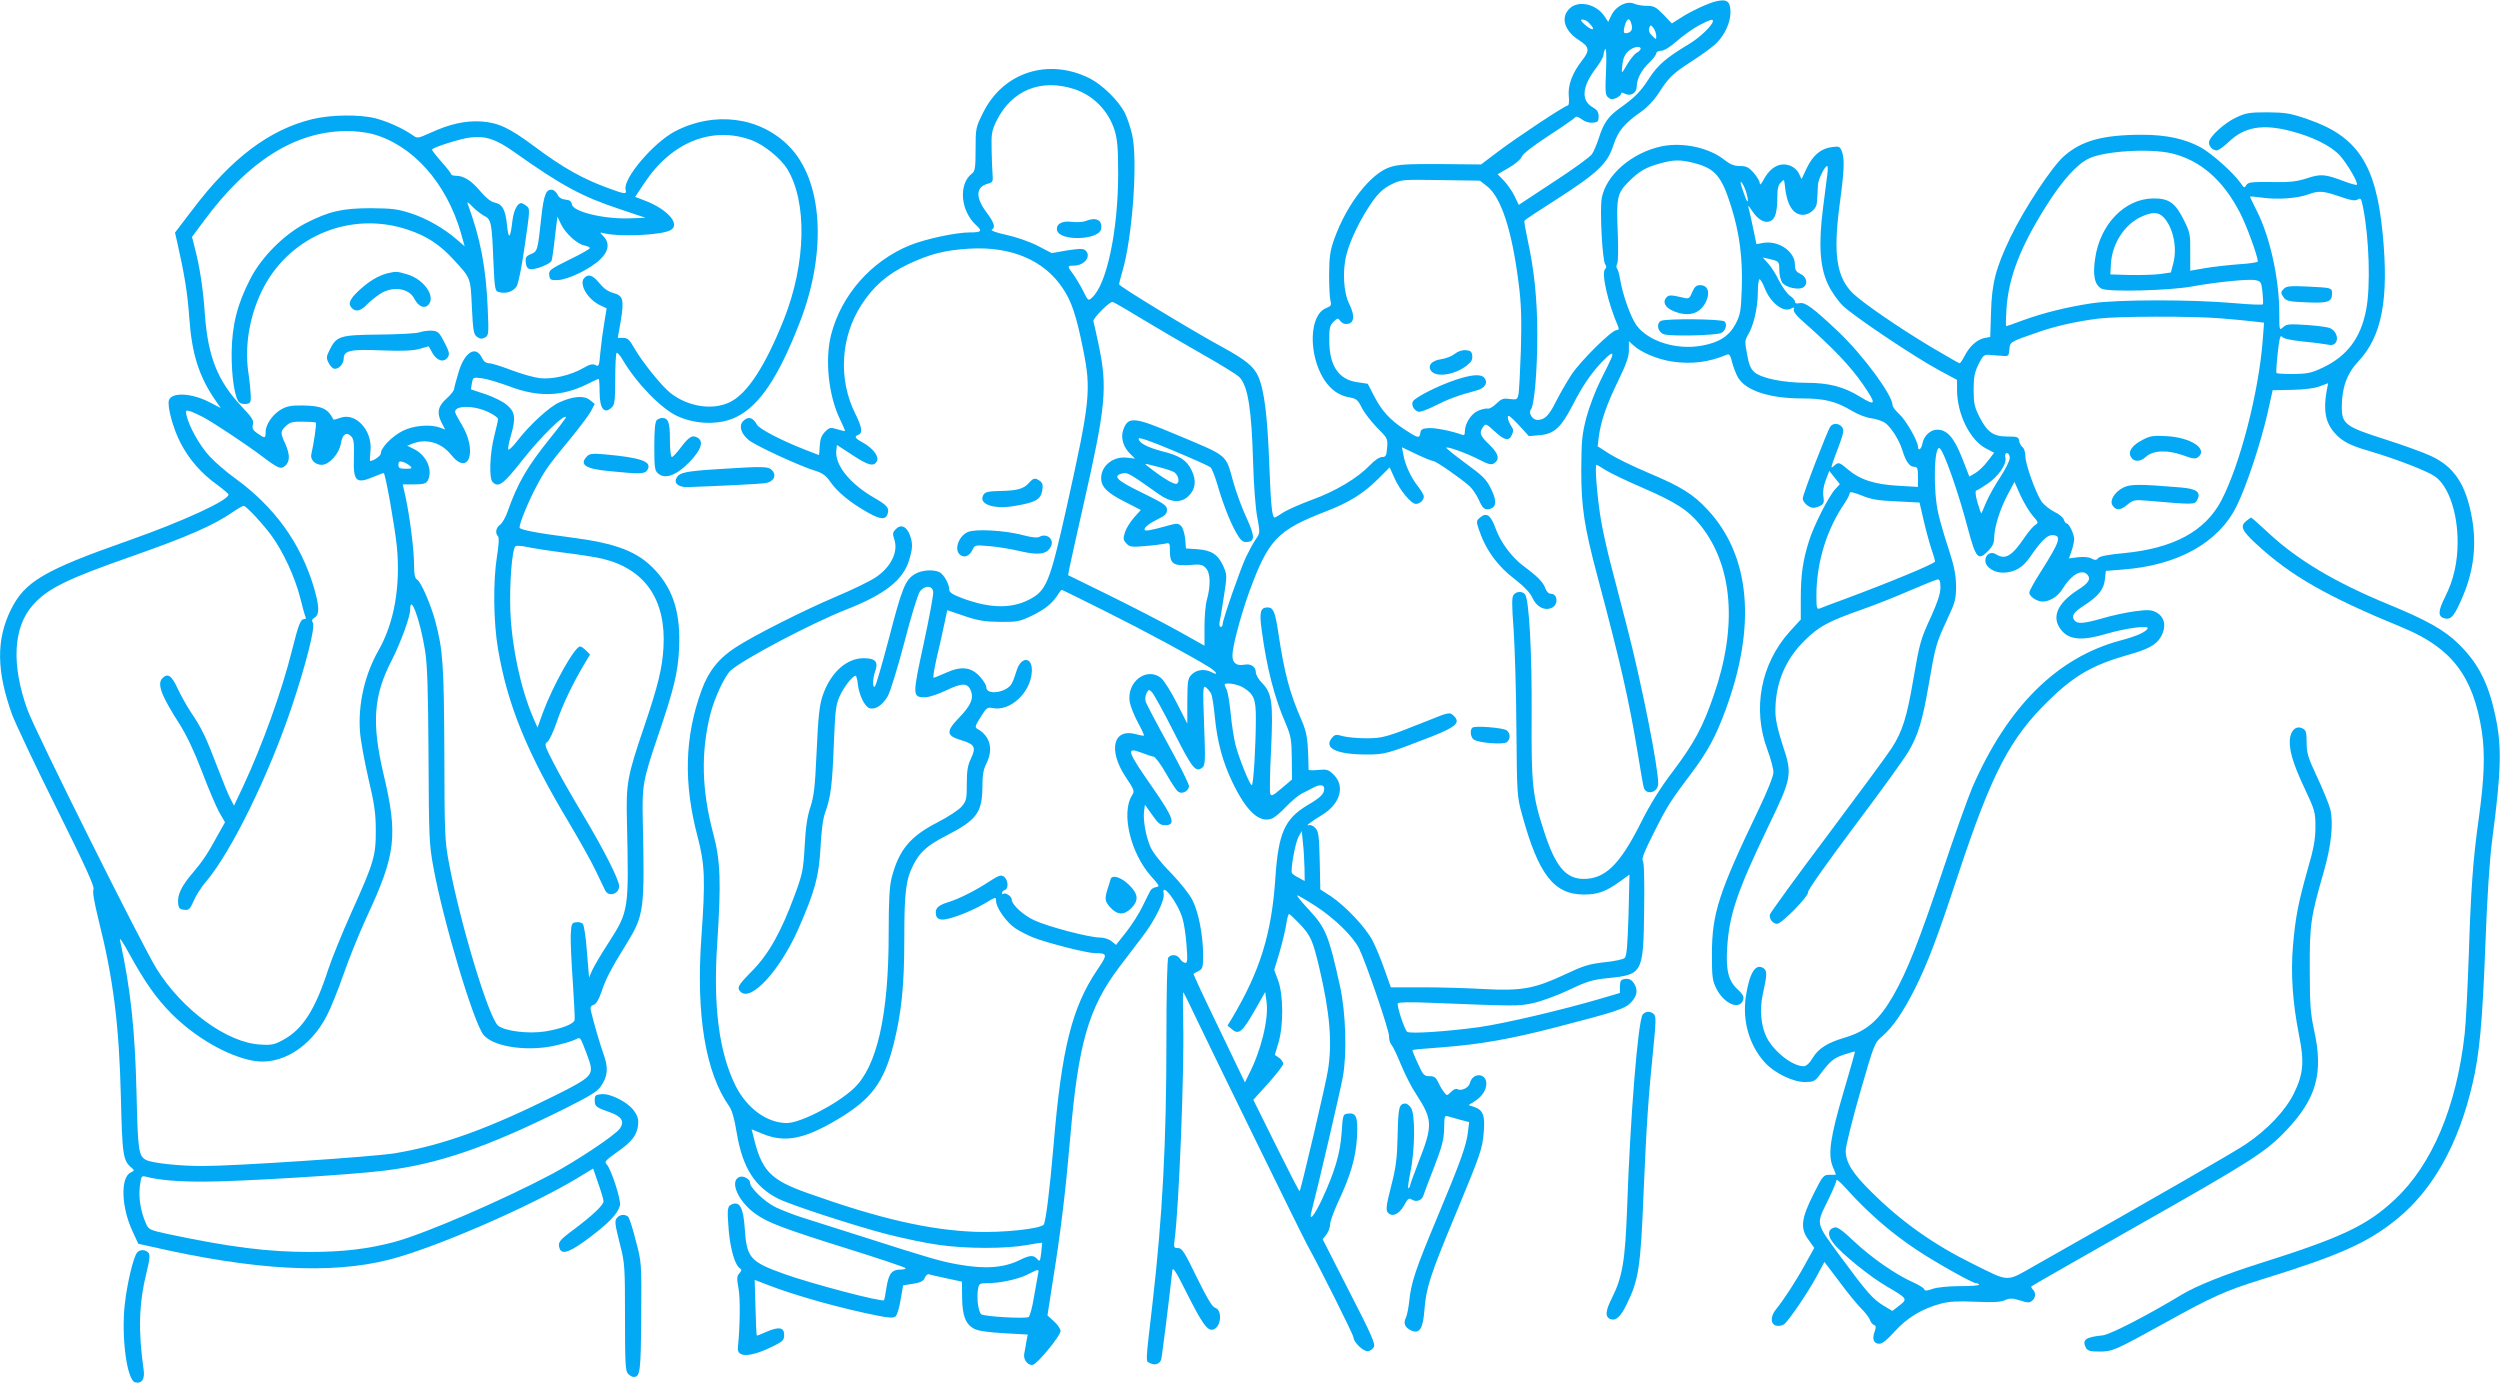<?xml version="1.0" standalone="no"?>
<!DOCTYPE svg PUBLIC "-//W3C//DTD SVG 20010904//EN"
 "http://www.w3.org/TR/2001/REC-SVG-20010904/DTD/svg10.dtd">
<svg version="1.0" xmlns="http://www.w3.org/2000/svg"
 width="1280pt" height="708pt" viewBox="0 0 1280 708"
 preserveAspectRatio="xMidYMid meet">
<g transform="translate(0,708) scale(0.1,-0.1)"
fill="#03a9f4" stroke="none">
<path d="M8785 7073 c-40 -10 -121 -47 -173 -80 l-52 -33 -43 45 c-38 39 -49
45 -85 45 -22 0 -52 5 -65 11 -36 16 -91 -10 -115 -56 l-18 -37 -18 27 c-42
65 -136 86 -181 40 -46 -45 -25 -114 50 -161 53 -34 56 -52 15 -104 -49 -62
-73 -126 -68 -181 3 -29 1 -49 -5 -49 -14 0 -256 -160 -358 -237 l-86 -65
-208 2 c-171 1 -217 -2 -259 -16 -99 -33 -220 -189 -284 -366 -22 -62 -26 -90
-27 -183 0 -60 3 -121 7 -135 6 -22 3 -27 -21 -37 -88 -33 -94 -236 -12 -366
35 -53 77 -83 132 -92 33 -6 42 -13 61 -52 13 -26 48 -71 78 -102 54 -54 56
-57 52 -103 -3 -42 -7 -48 -26 -48 -13 0 -39 -17 -61 -41 -65 -67 -174 -133
-298 -178 -62 -23 -130 -53 -150 -67 -20 -13 -38 -24 -40 -24 -14 0 -20 58
-28 265 -9 252 -26 389 -57 458 -23 51 -65 85 -182 149 -162 88 -530 312 -530
322 0 6 7 34 15 61 53 173 82 577 51 708 -9 37 -25 86 -37 109 -32 63 -115
144 -180 177 -212 106 -444 31 -546 -177 -37 -74 -38 -79 -38 -186 0 -94 -3
-113 -18 -124 -71 -54 -60 -192 22 -266 32 -29 26 -36 -34 -36 -71 0 -225 -33
-307 -66 -198 -81 -351 -255 -403 -459 -32 -127 -13 -310 45 -430 16 -33 28
-61 26 -62 -1 -1 -19 3 -39 9 -35 11 -40 10 -63 -13 -18 -19 -25 -37 -27 -72
-1 -26 -3 -47 -4 -47 -1 0 -35 13 -75 29 -122 48 -230 105 -242 126 -21 39
-45 45 -71 19 -23 -23 -12 -63 27 -96 32 -28 266 -136 347 -160 32 -10 51 -24
73 -56 35 -51 106 -109 193 -157 64 -36 90 -37 100 -5 9 29 -3 43 -67 80 -127
73 -205 170 -196 244 l3 28 78 -51 c84 -55 111 -62 127 -32 12 24 -21 67 -74
96 -39 21 -44 30 -21 39 23 8 18 40 -15 106 -89 176 -77 394 31 560 60 93 131
155 234 205 113 54 193 75 321 82 211 12 379 -59 474 -201 46 -67 71 -142 105
-312 43 -211 37 -267 -84 -812 -87 -388 -103 -427 -194 -473 -90 -46 -199 -44
-337 7 -54 20 -70 31 -70 46 0 28 -27 76 -49 88 -31 16 -93 12 -128 -10 -48
-29 -65 -71 -132 -330 -34 -129 -66 -239 -71 -244 -14 -14 -13 40 2 80 16 46
-1 64 -60 64 -84 0 -162 -67 -204 -175 -22 -57 -28 -103 -38 -325 -7 -158 -13
-207 -30 -260 -16 -46 -25 -104 -30 -200 -7 -124 -11 -144 -50 -250 -70 -190
-133 -303 -217 -389 -75 -76 -82 -88 -61 -109 53 -53 202 110 296 323 84 191
105 268 113 415 4 84 13 152 24 180 28 77 36 138 44 345 7 175 10 206 30 250
21 47 66 105 82 105 3 0 9 -19 11 -43 7 -57 35 -115 60 -123 30 -9 66 15 93
61 13 22 51 146 85 275 33 129 69 246 79 260 24 34 65 34 69 0 2 -13 -20 -133
-49 -267 -58 -267 -58 -273 8 -273 19 0 68 16 109 36 81 39 109 38 125 -3 15
-39 0 -74 -58 -135 -71 -73 -69 -94 6 -117 71 -21 80 -36 53 -93 -17 -35 -22
-63 -22 -130 0 -78 -2 -89 -26 -117 -14 -17 -70 -54 -125 -82 -140 -72 -197
-141 -234 -284 -11 -45 -15 -114 -15 -287 0 -416 -60 -680 -179 -791 -87 -81
-271 -176 -342 -177 -102 0 -206 76 -264 193 -84 171 -114 407 -93 724 21 320
17 426 -21 568 -58 219 -63 410 -15 605 21 84 74 199 105 227 63 57 413 242
594 313 196 77 290 151 320 253 18 60 19 84 4 126 -16 45 -46 59 -71 33 -18
-17 -19 -24 -9 -54 21 -63 -17 -141 -94 -193 -27 -19 -120 -64 -205 -100 -163
-69 -417 -197 -511 -258 -88 -56 -142 -124 -177 -221 -87 -239 -93 -476 -20
-751 37 -142 40 -219 19 -515 -28 -397 21 -692 143 -865 14 -20 27 -66 38
-135 30 -179 92 -277 214 -338 64 -32 395 -140 559 -182 83 -21 201 -46 263
-54 139 -20 340 -20 447 -1 43 8 80 13 81 12 0 -1 -2 -24 -5 -51 -5 -44 -8
-47 -20 -33 -18 22 -38 21 -85 -2 -82 -42 -178 -50 -315 -26 -92 16 -148 32
-491 142 -129 41 -271 86 -315 100 -44 14 -105 38 -136 53 -57 29 -129 99
-129 125 0 18 -34 37 -54 29 -54 -21 -5 -130 88 -193 60 -42 148 -75 471 -176
154 -48 284 -92 290 -97 5 -4 -4 -8 -21 -8 -48 0 -63 -19 -75 -90 -5 -35 -11
-66 -13 -67 -10 -11 -374 85 -510 134 -177 63 -193 83 -203 235 -7 100 -24
135 -60 124 -30 -10 -31 -19 -22 -135 9 -100 32 -180 59 -196 8 -5 7 -12 -4
-24 -14 -15 -14 -26 -5 -77 10 -50 8 -196 -3 -303 -6 -54 65 -51 182 7 48 24
55 31 55 57 0 39 -27 44 -91 16 -26 -12 -48 -20 -49 -19 -2 2 -5 66 -7 144
l-4 141 70 -27 c140 -54 368 -118 554 -155 63 -13 86 -14 97 -5 8 6 20 45 26
85 l13 74 50 8 c39 6 53 13 61 31 5 12 15 20 21 18 7 -3 47 -12 90 -21 l79
-17 1 -82 c1 -93 18 -137 63 -160 18 -10 75 -18 151 -22 l122 -7 -7 -36 c-3
-20 -8 -48 -11 -62 -6 -30 19 -62 44 -57 23 4 142 149 142 173 0 11 -15 33
-34 50 l-33 30 28 180 c40 247 65 457 89 735 41 480 94 661 251 869 35 46 88
116 118 155 65 85 115 187 109 220 -13 66 72 -44 96 -125 8 -26 18 -88 21
-138 6 -74 5 -91 -6 -91 -8 0 -20 9 -27 20 -14 23 -44 26 -60 8 -6 -8 -10
-166 -10 -428 0 -516 -20 -902 -72 -1350 -36 -312 -35 -287 -12 -299 24 -13
48 -6 57 17 4 12 41 306 57 455 2 24 16 3 75 -115 76 -151 104 -191 131 -186
44 8 54 100 12 113 -14 4 -43 54 -93 156 -62 128 -75 149 -95 149 -22 0 -23 3
-18 43 22 162 50 859 44 1110 -2 86 -2 157 0 157 2 0 35 -66 73 -147 67 -141
542 -1112 560 -1143 64 -115 239 -465 239 -478 0 -25 54 -75 75 -70 10 1 23
11 29 21 9 15 -12 64 -126 285 l-136 267 19 24 c10 13 19 36 19 51 0 15 18 65
39 111 67 142 93 233 99 339 5 104 -4 125 -50 118 -22 -3 -23 -9 -29 -98 -7
-106 -35 -200 -101 -342 -40 -85 -68 -117 -53 -60 33 125 147 615 160 687 22
116 16 328 -14 465 -58 263 -73 299 -162 395 -34 36 -60 68 -57 70 2 3 44 -22
94 -54 97 -63 190 -154 222 -216 34 -68 154 -418 154 -450 -1 -16 5 -37 13
-45 7 -8 29 -54 48 -101 19 -47 55 -118 82 -158 80 -124 81 -155 9 -338 -24
-62 -44 -117 -44 -122 0 -5 -4 -12 -9 -15 -4 -3 0 34 10 82 24 113 26 298 3
330 -8 12 -21 22 -27 22 -34 -1 -38 -17 -41 -161 -3 -121 -8 -163 -33 -261
-24 -93 -28 -121 -19 -134 21 -28 58 -13 84 33 20 37 26 41 41 31 22 -14 49
-5 58 19 3 10 28 77 56 148 41 107 50 142 51 198 1 63 2 67 21 61 11 -3 40
-11 64 -18 l43 -11 -6 -50 c-8 -69 -36 -148 -158 -440 -111 -265 -134 -334
-143 -430 -4 -33 -11 -70 -17 -82 -14 -28 -5 -50 27 -65 43 -19 61 8 68 105 9
114 29 176 155 479 134 323 142 345 149 434 7 82 -4 111 -48 126 l-30 10 29
18 c39 24 62 58 62 92 0 55 -70 58 -84 3 -6 -25 -45 -43 -65 -31 -6 4 -20 -3
-31 -14 -21 -21 -22 -21 -36 -3 -8 10 -22 33 -30 51 -12 26 -20 32 -45 32 -28
0 -33 6 -60 66 -17 36 -29 67 -27 68 2 2 71 8 153 14 193 15 344 41 580 102
313 81 357 95 388 130 31 34 34 65 11 98 -11 16 -24 22 -42 20 -23 -3 -27 -8
-28 -38 l0 -34 -95 -28 c-204 -60 -495 -128 -626 -147 -160 -22 -353 -35 -368
-24 -14 11 -55 135 -48 146 3 6 67 7 159 3 456 -18 457 -18 533 -2 41 9 124
39 183 67 94 45 122 53 200 61 178 18 182 24 186 346 2 154 0 248 -7 255 -7 9
9 50 56 142 70 140 84 161 192 305 83 110 125 188 174 320 161 433 130 793
-89 1029 -75 81 -134 118 -302 189 -79 33 -170 78 -203 99 l-59 38 6 50 c10
78 41 167 100 287 41 85 54 122 54 156 l0 45 23 -21 c39 -36 121 -71 197 -83
101 -15 188 -4 281 35 13 6 19 -3 28 -41 7 -26 21 -62 31 -78 41 -66 162 -105
326 -105 116 0 175 -15 255 -63 33 -20 76 -36 102 -39 24 -3 56 -14 70 -24 31
-24 71 -87 87 -139 17 -57 37 -85 60 -85 17 0 20 -7 20 -52 l0 -51 -103 6
c-120 7 -194 31 -254 82 -47 40 -50 41 -75 18 -16 -14 -14 -6 8 53 45 118 48
132 34 149 -15 18 -44 20 -58 2 -14 -17 -142 -349 -142 -369 0 -20 32 -48 54
-48 9 0 26 5 37 11 17 9 19 17 15 47 -4 24 0 53 12 84 l18 47 27 -34 27 -34
-24 -26 c-33 -36 -109 -185 -134 -265 -31 -98 -42 -172 -42 -293 l0 -109 -56
-61 c-149 -165 -193 -397 -115 -605 17 -46 31 -98 31 -116 0 -19 -30 -95 -76
-191 -204 -425 -238 -531 -239 -735 0 -122 2 -140 23 -182 39 -78 120 -112
137 -57 5 16 -2 29 -28 53 -47 43 -61 97 -54 211 10 170 50 289 208 618 125
259 127 270 75 426 -25 77 -36 128 -36 170 0 143 50 263 149 361 74 73 120 98
296 160 66 23 176 67 245 97 69 30 132 55 140 56 11 2 15 -9 15 -43 -1 -32
-15 -74 -47 -145 -54 -117 -59 -132 -93 -330 -32 -188 -55 -261 -110 -346 -24
-37 -173 -239 -331 -450 -158 -210 -289 -391 -292 -401 -5 -22 14 -48 37 -48
23 0 165 145 158 162 -3 8 95 147 235 334 132 175 257 348 278 384 51 85 74
163 105 345 34 197 38 212 93 330 43 92 47 106 47 175 -1 59 -9 99 -37 186
-20 60 -45 144 -54 185 -27 116 -22 351 7 334 21 -13 96 -225 144 -409 42
-157 53 -169 105 -116 21 21 30 41 30 63 0 54 28 146 67 220 l37 70 31 -70
c18 -38 46 -85 63 -104 29 -33 30 -36 12 -47 -10 -6 -33 -33 -51 -59 -67 -100
-101 -121 -149 -91 -26 17 -55 0 -55 -32 0 -34 46 -64 95 -62 57 3 96 26 133
79 56 82 88 113 113 113 52 0 43 -29 -57 -187 -33 -51 -59 -99 -59 -107 0 -20
39 -46 68 -46 36 0 78 26 101 63 47 77 102 107 130 73 17 -21 4 -42 -50 -76
-110 -71 -139 -146 -81 -211 41 -46 106 -50 227 -14 103 30 222 45 211 27 -12
-20 -59 -40 -142 -62 -322 -87 -575 -338 -755 -750 -22 -52 -92 -246 -153
-430 -122 -363 -181 -511 -251 -635 -74 -129 -137 -184 -251 -218 -88 -26
-133 -55 -162 -102 -17 -29 -34 -44 -47 -44 -56 -1 -151 73 -189 146 -30 59
-38 145 -20 225 22 97 22 118 3 131 -41 26 -71 -23 -90 -143 -19 -126 16 -250
97 -340 49 -54 144 -100 205 -100 41 0 51 4 71 30 59 79 75 92 128 110 30 10
56 17 57 16 2 -1 -25 -94 -58 -207 -68 -230 -81 -320 -55 -383 9 -21 16 -39
16 -40 0 -1 -15 -1 -32 -1 -32 0 -35 -4 -82 -97 -64 -127 -70 -177 -27 -235
l30 -42 -46 -83 c-48 -88 -111 -184 -150 -232 -31 -37 -28 -80 5 -84 13 -2 30
2 38 9 25 21 121 162 164 242 l41 76 75 -99 c40 -55 91 -117 113 -139 21 -21
42 -48 45 -59 4 -11 13 -23 21 -26 11 -4 11 -11 3 -34 -14 -37 -5 -62 24 -62
16 0 41 21 79 63 63 70 141 117 235 142 45 12 87 14 179 10 89 -4 128 -2 150
8 25 11 37 11 77 -1 38 -13 50 -13 62 -2 19 15 21 41 4 58 -6 6 -10 14 -7 16
2 3 236 136 519 297 611 346 680 390 786 502 155 163 191 294 142 513 -18 84
-22 131 -22 309 -1 230 4 267 71 499 40 139 51 252 34 323 -7 26 -37 100 -67
164 -47 100 -54 123 -54 177 0 51 -3 63 -20 72 -29 16 -56 -3 -64 -43 -10 -55
10 -128 71 -258 56 -119 58 -127 58 -204 0 -62 -9 -110 -38 -210 -50 -177 -64
-249 -77 -397 -12 -144 -2 -290 31 -458 28 -138 22 -199 -26 -298 -45 -90
-135 -185 -246 -260 -64 -43 -434 -256 -1072 -617 -161 -91 -132 -92 -328 5
-199 98 -364 215 -515 365 -100 98 -134 153 -134 214 0 22 33 155 73 295 74
256 74 256 116 292 52 45 105 122 165 241 66 133 111 250 221 583 173 522 266
701 467 896 128 125 224 180 400 230 107 30 146 51 171 92 31 54 21 104 -25
128 -24 12 -42 13 -109 4 -45 -6 -119 -22 -165 -36 -96 -27 -127 -30 -143 -10
-17 21 -4 42 48 75 74 48 103 83 108 134 l5 44 87 7 c282 21 491 138 583 326
49 98 122 319 157 471 l27 121 100 2 c61 1 115 8 141 18 l43 16 -8 -42 c-17
-97 -5 -160 40 -211 38 -44 80 -66 178 -94 136 -40 299 -103 338 -131 69 -50
115 -185 115 -335 0 -103 -20 -193 -63 -279 -38 -75 -39 -103 -4 -112 34 -9
52 14 95 116 55 131 70 262 45 400 -31 171 -91 261 -211 316 -38 18 -144 56
-235 85 -201 64 -220 78 -220 165 0 99 26 171 85 234 121 129 157 320 124 656
-34 353 -129 497 -385 584 -87 30 -111 34 -204 35 -93 0 -111 -3 -162 -27 -60
-28 -138 -100 -138 -127 0 -22 19 -41 40 -41 9 0 37 20 63 45 78 75 171 91
312 55 114 -29 209 -76 255 -126 37 -41 96 -141 87 -150 -2 -3 -31 5 -63 17
-101 38 -120 40 -193 16 -54 -17 -87 -21 -183 -19 -102 1 -118 -1 -127 -16 -9
-15 -12 -15 -27 8 -37 54 -152 157 -211 188 -80 42 -173 62 -295 62 -201 0
-311 -30 -401 -110 -63 -56 -203 -269 -272 -412 -77 -160 -97 -237 -101 -388
l-4 -125 -31 -6 c-37 -8 -75 -42 -100 -91 -11 -21 -22 -38 -26 -38 -3 0 -69
38 -147 84 -162 97 -344 222 -398 273 -85 83 -103 200 -69 456 24 177 26 233
11 273 -10 24 -14 26 -50 21 -57 -7 -98 -42 -129 -107 l-27 -57 -13 27 c-6 15
-25 33 -41 40 -55 23 -106 -4 -143 -75 -11 -19 -16 -24 -17 -13 0 10 -14 33
-31 53 -26 29 -38 35 -71 35 -29 0 -49 8 -77 30 -79 64 -215 93 -323 71 -152
-32 -285 -146 -307 -265 -11 -58 3 -322 18 -340 7 -9 7 -16 -1 -24 -20 -20 14
-172 67 -294 5 -13 3 -18 -8 -18 -25 0 -183 -156 -231 -228 -24 -37 -60 -99
-80 -139 -36 -72 -57 -93 -95 -93 -25 0 -47 36 -33 53 18 22 33 199 33 382 0
185 -16 335 -51 494 -10 47 -17 88 -15 91 2 4 77 54 167 111 208 134 258 181
288 274 25 75 54 111 145 175 28 19 64 58 82 85 57 89 75 107 176 172 54 35
113 78 129 96 41 43 68 104 68 153 0 57 -17 71 -75 57z m-660 -101 c6 -4 16
-15 24 -24 20 -27 -3 -22 -36 7 -18 16 -23 24 -13 25 8 0 20 -4 25 -8z m229
-19 c7 -26 -5 -43 -32 -43 -8 0 -10 8 -6 28 12 51 28 57 38 15z m416 19 c0
-20 -67 -85 -123 -118 -115 -69 -158 -106 -202 -173 -46 -71 -71 -97 -152
-155 -59 -42 -83 -76 -108 -156 -10 -30 -25 -66 -34 -79 -9 -14 -97 -78 -196
-142 l-179 -118 -22 46 c-12 25 -37 60 -54 78 l-32 33 57 33 c32 18 60 42 66
56 5 15 57 55 138 108 71 46 132 89 136 94 4 7 16 3 34 -10 17 -13 39 -19 57
-17 25 2 29 7 29 32 0 22 -7 33 -29 46 -62 34 -57 105 14 199 22 29 40 60 40
70 0 9 4 22 9 30 5 8 7 -36 4 -110 -5 -108 -4 -126 11 -138 13 -11 22 -11 41
-3 14 7 25 16 25 22 0 8 6 7 20 0 28 -15 60 4 60 36 0 39 24 86 64 123 20 19
36 41 36 48 0 7 11 13 24 13 16 0 47 19 83 51 32 28 83 64 113 80 59 30 70 33
70 21z m-290 -76 c0 -20 0 -20 -21 1 -15 14 -19 27 -15 40 7 17 8 17 22 -1 8
-11 14 -29 14 -40z m-80 -66 c0 -5 -9 -14 -20 -20 -11 -6 -31 -31 -46 -55 -14
-25 -27 -45 -29 -45 -2 0 -1 19 2 43 3 27 13 50 30 65 24 22 63 30 63 12z
m-2900 -206 c98 -32 176 -112 207 -212 14 -45 18 -92 18 -227 -1 -290 -59
-561 -133 -628 -20 -19 -21 -18 -47 35 -15 29 -38 67 -51 85 -30 40 -30 43 4
43 55 0 93 50 58 79 -10 9 -33 8 -92 -1 l-79 -14 -75 39 c-42 21 -112 45 -160
55 -47 10 -79 22 -72 26 20 12 13 35 -28 90 -56 75 -54 128 6 145 27 7 29 11
26 47 -2 21 -4 80 -5 129 -2 80 1 96 25 146 78 157 226 218 398 163z m5618
-329 c147 -35 264 -136 351 -305 33 -63 91 -222 91 -249 0 -4 -44 -11 -97 -14
-54 -4 -132 -13 -174 -20 l-75 -13 0 95 c1 89 -1 101 -32 163 -44 89 -77 113
-157 112 -146 -1 -273 -132 -298 -308 -13 -88 -2 -135 33 -154 33 -18 352 -10
467 12 122 22 283 38 319 32 30 -6 32 -9 38 -62 3 -30 4 -59 2 -62 -2 -4 -69
-1 -148 6 -213 19 -598 19 -730 -1 -130 -20 -242 -48 -351 -87 -44 -17 -83
-30 -85 -30 -3 0 -2 39 1 88 11 162 71 317 202 525 82 131 159 217 221 246 81
38 310 52 422 26z m-2443 -50 c107 -28 140 -67 189 -224 42 -132 59 -264 54
-415 -4 -118 -7 -136 -31 -183 -33 -63 -84 -97 -175 -113 -129 -23 -272 22
-333 104 -30 42 -71 156 -84 236 -4 25 -11 50 -16 55 -4 6 -4 17 1 25 5 7 6
77 3 155 -8 185 -3 206 56 265 55 55 89 74 163 94 70 19 102 19 173 1z m681
-57 c-3 -24 -13 -101 -22 -172 -24 -186 -16 -303 24 -389 18 -39 50 -85 77
-112 56 -54 363 -260 492 -330 l93 -50 0 -50 c0 -125 66 -258 148 -301 l42
-22 -33 -43 c-18 -24 -46 -51 -63 -61 l-31 -18 -37 95 c-41 104 -77 145 -127
145 -35 0 -68 -30 -76 -70 -5 -30 -23 -42 -23 -17 0 29 -63 137 -95 166 -19
17 -35 38 -35 46 0 52 -151 256 -276 375 -129 122 -170 153 -199 148 -17 -4
-25 -1 -25 8 0 8 -12 21 -26 30 -14 10 -39 45 -56 78 -16 34 -42 74 -57 89
l-26 29 30 -7 c54 -12 55 -13 55 -57 0 -24 7 -53 15 -65 19 -26 89 -41 111
-22 22 18 13 52 -18 67 -22 10 -28 20 -28 47 0 68 -85 126 -165 111 l-32 -6
-16 77 c-9 43 -19 89 -23 103 -5 22 -4 21 15 -7 30 -47 66 -68 95 -55 26 12
36 47 36 128 0 37 5 58 18 70 16 17 17 16 20 -12 9 -100 41 -154 93 -154 32 0
68 30 71 58 2 19 4 51 6 97 2 28 35 95 47 95 4 0 4 -19 1 -42z m-1743 -61 c73
-56 129 -228 163 -502 13 -100 15 -178 11 -335 -4 -113 -9 -217 -13 -231 -5
-25 -9 -26 -44 -22 -33 5 -43 1 -68 -23 -16 -16 -36 -28 -44 -26 -9 2 -31 -3
-50 -11 -36 -15 -68 -66 -68 -107 0 -17 -4 -21 -17 -15 -49 18 -137 36 -171
33 -30 -2 -38 -7 -40 -26 -4 -28 -13 -26 -85 22 -73 49 -113 94 -151 167 l-33
64 -53 8 c-95 13 -143 83 -144 209 -1 67 2 80 21 100 22 21 23 21 36 4 8 -11
22 -17 38 -14 33 4 36 44 8 100 -30 58 -37 172 -15 255 19 76 74 187 132 270
32 45 57 68 96 88 53 26 54 26 254 23 l201 -3 36 -28z m1326 -26 c15 -47 13
-74 -3 -31 -7 19 -17 46 -21 60 -11 38 10 12 24 -29z m3040 -27 c57 -20 79
-24 93 -15 15 9 18 4 27 -42 31 -153 39 -404 16 -521 -27 -146 -98 -240 -224
-299 -57 -27 -78 -31 -148 -32 -45 0 -84 2 -87 5 -3 3 0 50 6 103 8 74 13 94
22 83 7 -10 45 -18 111 -25 55 -5 112 -13 127 -16 51 -13 60 57 10 84 -10 6
-64 13 -120 17 -90 6 -105 5 -122 -11 -20 -18 -20 -17 -20 71 0 174 -47 390
-115 524 -19 38 -35 71 -35 73 0 2 28 0 63 -5 74 -11 178 -4 233 16 56 21 78
19 163 -10z m-901 -107 c48 -51 70 -153 50 -232 l-13 -50 -55 -8 c-30 -4 -100
-6 -155 -5 l-100 3 3 55 c6 103 70 202 157 241 54 25 87 24 113 -4z m-2044
-359 c29 -77 96 -130 136 -108 16 8 18 7 14 -4 -3 -8 10 -28 32 -48 171 -151
255 -239 323 -337 70 -102 67 -113 -16 -62 -83 51 -160 71 -273 71 -118 0
-230 23 -267 54 -19 17 -29 39 -38 92 -12 64 -12 71 5 100 28 45 50 139 50
216 0 37 4 68 9 68 4 0 16 -19 25 -42z m-3187 -161 c76 -46 215 -127 308 -180
94 -53 180 -106 192 -119 43 -48 61 -163 69 -438 3 -108 12 -232 21 -277 15
-80 14 -83 -6 -112 -12 -16 -35 -59 -52 -94 -31 -68 -119 -320 -119 -343 0 -8
-5 -14 -10 -14 -6 0 -8 10 -6 23 3 12 13 72 22 132 17 109 17 111 -3 157 -27
59 -60 81 -133 86 l-58 4 -4 50 c-3 27 -12 57 -21 65 -15 15 -21 15 -74 0 -86
-24 -113 -28 -113 -18 0 13 27 33 74 56 32 15 41 26 41 45 0 22 -15 32 -127
87 -130 63 -154 86 -102 99 26 7 36 1 187 -106 60 -43 113 -47 151 -11 37 35
43 81 17 133 -25 52 -60 75 -153 98 -75 20 -118 43 -118 64 0 9 58 -11 177
-61 98 -41 183 -79 190 -85 7 -6 22 -42 34 -82 28 -98 64 -192 97 -251 21 -38
33 -50 51 -50 47 0 48 26 4 122 -23 48 -53 131 -68 183 -41 148 -22 131 -293
245 -218 92 -247 95 -272 21 -13 -40 3 -89 40 -123 l21 -21 -43 5 c-71 7 -132
-44 -130 -108 1 -43 33 -74 125 -120 l78 -40 -34 -38 c-19 -21 -40 -55 -47
-75 -10 -33 -10 -40 7 -58 16 -18 26 -20 93 -14 41 3 87 9 103 12 26 6 27 5
27 -37 0 -65 17 -77 98 -72 60 5 69 3 87 -17 23 -25 24 -90 4 -162 -7 -24 -12
-86 -12 -138 l0 -96 -141 79 c-78 43 -235 124 -349 180 l-208 102 5 30 c3 17
35 160 71 320 117 514 126 609 81 825 -13 63 -26 120 -28 125 -4 14 85 104 99
99 7 -2 75 -41 150 -87z m5523 3 c63 -5 139 -12 169 -16 l53 -6 -7 -91 c-20
-264 -116 -637 -212 -820 -83 -157 -243 -244 -498 -269 -79 -7 -124 -16 -132
-25 -9 -12 -16 -12 -34 -3 -13 8 -41 10 -69 7 l-47 -6 13 37 c7 20 13 47 14
60 0 26 -26 82 -39 82 -5 0 -11 9 -14 19 -3 11 -24 29 -48 40 -24 12 -54 36
-67 54 -30 46 -82 190 -82 231 0 18 -6 39 -14 46 -8 6 -16 21 -18 33 -3 20 -9
22 -60 22 -72 0 -103 22 -143 100 -26 52 -30 71 -30 140 0 65 5 89 25 130 23
46 28 50 58 48 17 -2 47 -4 65 -5 30 -3 32 -1 35 32 3 40 1 39 149 90 89 31
196 55 308 69 97 12 486 13 625 1z m-3119 -202 c-5 -13 -30 -63 -55 -113 -25
-49 -58 -135 -73 -190 -23 -89 -26 -119 -27 -270 0 -192 15 -291 84 -550 118
-442 161 -633 205 -900 14 -88 28 -167 31 -177 12 -42 74 -26 74 20 0 86 -84
507 -157 792 -31 118 -71 273 -89 343 -18 71 -40 170 -48 220 -18 109 -32 277
-22 277 3 0 24 -12 45 -26 22 -14 106 -55 188 -90 173 -75 237 -116 299 -193
167 -208 191 -519 68 -872 -56 -162 -98 -240 -204 -382 -70 -92 -122 -175
-172 -276 -105 -208 -180 -281 -289 -281 -92 0 -145 63 -203 242 -60 182 -66
242 -64 598 2 317 -13 592 -34 617 -14 17 -43 16 -58 -2 -10 -12 -10 -50 0
-182 6 -93 13 -321 14 -508 3 -332 3 -342 29 -436 84 -307 163 -409 317 -409
70 0 112 15 183 66 l50 36 -5 -207 c-5 -155 -9 -211 -20 -220 -7 -7 -54 -17
-105 -22 -78 -9 -107 -18 -200 -62 -156 -73 -221 -85 -413 -75 -85 5 -228 9
-317 9 l-162 0 -32 90 c-17 50 -45 117 -62 150 -36 68 -137 175 -214 227 l-53
34 -3 147 c-3 126 -6 150 -22 167 -10 12 -26 18 -34 15 -21 -7 11 18 72 55 89
56 114 144 57 202 -28 28 -36 30 -80 26 -28 -3 -50 -2 -50 1 -3 161 -8 188
-37 256 -59 134 -87 238 -118 445 -16 108 -26 130 -55 130 -37 0 -43 -24 -30
-117 26 -194 65 -345 123 -478 26 -62 30 -81 31 -177 l1 -109 -53 -45 c-43
-37 -53 -42 -58 -29 -4 9 -2 112 4 228 11 242 5 287 -47 341 -17 17 -31 41
-31 53 0 29 -25 46 -57 40 -42 -8 -63 8 -63 47 0 45 41 199 84 320 100 274
144 321 398 419 116 45 188 90 262 163 l61 61 24 -53 c27 -63 86 -134 110
-134 21 0 41 19 41 38 0 8 -14 31 -30 52 -36 45 -66 110 -75 163 l-7 37 73
-35 c40 -19 79 -35 86 -35 14 0 140 -87 187 -129 15 -14 36 -45 46 -67 21 -48
33 -58 60 -49 32 10 34 42 4 102 -23 48 -41 66 -130 131 -57 42 -102 78 -99
80 7 7 108 -30 168 -61 45 -24 63 -28 75 -20 33 20 25 50 -22 96 -49 46 -54
62 -32 92 12 17 16 16 58 -23 52 -48 74 -52 89 -18 9 19 8 29 -5 47 -9 13 -16
32 -16 43 0 15 13 5 54 -38 l54 -59 56 5 c72 6 109 39 167 152 51 99 90 157
147 219 49 51 66 60 53 25z m2039 -513 c0 -13 -22 -57 -48 -97 -27 -40 -59
-98 -72 -128 -12 -30 -24 -56 -25 -58 -2 -2 -11 23 -20 54 -10 36 -13 60 -7
62 6 2 30 16 55 33 57 38 101 100 95 134 -4 17 -1 25 8 25 8 0 14 -11 14 -25z
m-4276 -74 c21 -18 27 -51 10 -58 -13 -5 -72 30 -144 87 -25 19 -25 19 48 0
40 -10 79 -23 86 -29z m3697 -148 l117 -6 22 -95 c12 -52 31 -120 41 -150 11
-31 18 -57 16 -58 -16 -16 -230 -105 -467 -193 -58 -21 -113 -42 -122 -46 -16
-6 -18 0 -18 66 0 167 52 338 144 472 14 21 26 44 26 51 0 10 16 7 62 -11 48
-20 85 -26 179 -30z m-4049 -564 c206 -103 441 -230 531 -286 39 -25 46 -44 9
-24 -33 17 -74 13 -99 -11 -21 -20 -23 -30 -24 -137 l0 -116 -54 106 c-30 59
-66 116 -81 128 -74 58 -176 -20 -160 -123 4 -22 23 -70 42 -105 19 -35 33
-65 31 -67 -2 -2 -20 1 -41 7 -117 32 -144 -82 -52 -220 44 -66 46 -72 32 -93
-57 -90 -8 -297 99 -416 42 -47 44 -51 24 -54 -12 -2 -25 -10 -29 -18 -5 -8
-22 -44 -40 -80 -17 -36 -55 -95 -83 -131 l-53 -67 -23 19 c-14 11 -39 19 -61
19 -52 0 -260 54 -332 87 -58 26 -118 81 -118 108 0 16 -34 38 -44 28 -3 -3
-6 -2 -6 4 0 6 7 14 16 17 20 8 15 55 -8 69 -13 9 -28 3 -71 -25 -69 -46 -160
-92 -215 -108 -50 -16 -65 -31 -60 -62 2 -16 11 -24 29 -26 33 -4 147 39 222
83 56 34 57 34 57 11 0 -33 54 -110 100 -140 22 -14 63 -35 90 -46 71 -28 276
-80 315 -80 67 0 67 -6 14 -84 -130 -192 -183 -403 -224 -891 -21 -245 -41
-405 -52 -416 -21 -21 -209 -41 -348 -36 -237 9 -492 67 -859 198 -195 69
-238 115 -281 301 l-7 26 59 -24 c112 -46 212 -26 380 74 174 103 238 189 288
384 41 165 55 299 55 543 0 238 8 301 46 376 33 66 71 100 166 149 160 82 187
119 188 253 0 58 5 88 20 117 37 73 20 141 -44 177 -16 9 -15 14 15 62 29 47
35 51 60 46 90 -20 197 79 202 187 4 78 -57 79 -79 1 -7 -23 -17 -51 -24 -63
-25 -46 -130 -62 -130 -19 0 11 -15 35 -33 55 -45 49 -95 55 -172 20 -32 -14
-61 -26 -65 -26 -4 0 3 44 15 98 13 53 30 131 39 173 l16 75 88 -30 c71 -24
104 -29 182 -30 86 -1 101 2 160 30 68 33 105 62 135 107 9 15 19 27 21 27 3
0 104 -50 226 -111z m703 -389 c55 -34 65 -59 65 -157 0 -139 -12 -343 -21
-343 -10 0 -64 134 -83 205 -8 33 -20 106 -25 163 -6 57 -15 112 -21 122 -5
10 -10 21 -10 24 0 14 66 4 95 -14z m-164 -31 c5 -10 14 -64 19 -121 13 -130
41 -231 90 -333 72 -150 138 -210 202 -186 14 5 47 33 74 62 27 28 63 58 79
66 17 8 41 21 55 28 35 20 60 19 60 -3 0 -27 -18 -45 -88 -86 -114 -69 -147
-142 -162 -370 -19 -286 -78 -477 -222 -719 l-23 -38 24 -20 c34 -28 52 -13
116 99 l53 93 7 -53 c11 -87 -29 -250 -92 -371 l-19 -39 -133 277 c-74 152
-132 277 -130 279 2 2 14 9 27 15 20 11 22 19 22 84 -1 101 -23 216 -55 279
-15 30 -63 90 -110 139 -53 53 -92 104 -105 133 -24 56 -39 142 -32 185 l4 31
37 -52 c30 -44 42 -53 66 -53 57 0 45 36 -64 193 -132 189 -138 209 -56 178
25 -10 53 -19 61 -20 9 -1 38 -40 64 -86 26 -46 54 -89 63 -94 20 -13 50 2 55
27 2 9 -46 105 -106 214 -60 109 -112 208 -116 220 -4 12 -2 32 4 44 11 20 13
20 28 5 9 -9 60 -101 112 -204 96 -190 112 -209 147 -181 14 12 15 38 8 218
-7 190 -6 204 10 191 9 -7 20 -21 26 -31z m478 -892 l1 -68 -29 16 c-17 8 -32
19 -36 24 -9 15 16 153 33 186 l17 30 6 -60 c4 -33 7 -90 8 -128z m-25 -287
c57 -60 68 -86 101 -226 54 -229 67 -383 44 -524 -10 -67 -138 -612 -145 -619
-2 -2 -56 103 -120 232 l-117 236 76 84 c42 47 77 92 77 100 0 9 -10 23 -21
31 l-22 15 19 63 c26 89 25 244 -2 318 l-20 54 28 93 c15 52 30 116 34 143 4
28 10 50 14 50 4 0 28 -23 54 -50z m2911 -1471 c79 -75 153 -134 245 -196 87
-59 289 -173 307 -173 6 0 14 -3 16 -7 3 -5 -41 -8 -96 -8 -60 0 -119 -6 -142
-14 -30 -11 -40 -11 -43 -2 -2 7 -29 23 -58 36 -88 39 -213 126 -301 209 -63
60 -87 76 -102 71 -34 -10 -35 -41 -4 -80 43 -55 186 -171 274 -222 105 -61
107 -64 64 -97 l-36 -28 -42 25 c-58 35 -87 68 -222 251 -133 182 -128 162
-63 296 23 47 41 91 41 98 0 7 23 -14 51 -45 28 -32 78 -83 111 -114z m-4250
-321 c-2 -13 -12 -66 -21 -118 -8 -52 -21 -98 -27 -103 -15 -10 -228 2 -243
14 -15 12 -24 82 -17 125 5 32 8 34 46 34 66 0 159 20 207 44 58 30 61 30 55
4z"/>
<path d="M5560 5949 c-14 -6 -46 -8 -72 -5 -50 7 -82 -11 -76 -42 11 -59 218
-52 226 7 7 44 -26 61 -78 40z"/>
<path d="M8664 5584 c-13 -32 -18 -35 -42 -29 -67 16 -78 16 -91 1 -20 -24 -4
-53 40 -70 75 -30 134 -13 164 50 22 47 9 84 -30 84 -20 0 -29 -8 -41 -36z"/>
<path d="M8504 5437 c-25 -14 -17 -56 14 -68 28 -12 263 -7 294 6 22 9 33 44
18 59 -13 13 -302 16 -326 3z"/>
<path d="M7448 5268 c-15 -12 -46 -24 -69 -27 -48 -7 -70 -31 -53 -58 23 -37
119 -24 182 24 25 19 32 31 30 51 -2 22 -9 27 -33 29 -18 2 -41 -6 -57 -19z"/>
<path d="M7455 5136 c-91 -30 -214 -92 -222 -113 -8 -20 9 -47 31 -51 10 -2
47 12 84 31 65 33 121 54 209 77 45 11 64 40 43 65 -17 21 -63 18 -145 -9z"/>
<path d="M11695 5603 c-19 -18 -19 -24 -1 -48 12 -16 30 -20 115 -23 110 -5
131 2 131 45 0 30 -3 30 -128 36 -82 4 -105 2 -117 -10z"/>
<path d="M10972 4829 c-55 -28 -78 -60 -62 -88 14 -27 48 -27 77 0 35 33 108
37 187 9 55 -20 67 -21 81 -10 51 42 -39 101 -164 107 -64 4 -83 1 -119 -18z"/>
<path d="M10870 4583 c-44 -23 -70 -66 -54 -90 17 -28 41 -27 76 3 31 25 36
26 108 20 231 -20 237 -20 249 3 22 40 0 58 -81 65 -213 18 -262 18 -298 -1z"/>
<path d="M7580 4432 c-21 -17 -22 -21 -10 -58 35 -107 96 -192 190 -263 44
-34 73 -65 85 -90 21 -48 63 -70 100 -53 35 16 31 72 -5 72 -11 0 -22 11 -28
28 -10 30 -40 61 -112 114 -60 45 -116 120 -142 191 -25 69 -46 85 -78 59z"/>
<path d="M7305 3388 c-208 -83 -226 -88 -310 -88 -44 0 -98 5 -120 11 -35 10
-41 9 -57 -11 -41 -51 27 -83 177 -83 96 0 106 3 335 92 124 49 149 71 114
105 -21 21 -23 21 -139 -26z"/>
<path d="M7538 3354 c-14 -14 -8 -53 10 -62 31 -17 151 -25 167 -12 19 16 19
44 0 60 -16 14 -166 26 -177 14z"/>
<path d="M5686 2578 c-2 -7 -8 -29 -15 -49 -16 -50 -14 -64 12 -93 36 -41 71
-43 107 -8 42 42 39 74 -10 122 -41 40 -87 53 -94 28z"/>
<path d="M1599 6470 c-221 -54 -415 -201 -613 -463 l-90 -118 12 -52 c37 -164
52 -258 61 -382 13 -187 49 -300 132 -422 l29 -42 -58 30 c-91 47 -193 52
-207 10 -10 -31 22 -148 60 -220 44 -84 105 -154 184 -211 33 -24 61 -48 61
-52 0 -30 -233 -137 -505 -233 -441 -155 -538 -212 -610 -358 -75 -154 -73
-313 7 -536 18 -47 120 -264 229 -482 146 -293 194 -400 188 -412 -6 -10 2
-61 25 -154 76 -303 106 -538 115 -913 7 -298 11 -323 56 -360 14 -12 13 -14
-7 -24 -52 -26 -47 -178 11 -301 l29 -63 72 -16 c524 -120 914 -141 1210 -66
230 58 708 265 956 412 l91 55 26 -76 c15 -42 27 -83 27 -91 0 -20 -55 -72
-152 -145 -76 -56 -84 -67 -72 -99 12 -32 55 -16 154 59 98 74 142 120 154
162 8 25 -45 188 -68 212 -13 12 -6 20 53 62 76 53 101 85 108 138 3 27 -1 45
-19 71 -30 45 -120 92 -168 88 -31 -3 -35 -6 -35 -32 0 -31 6 -36 78 -61 61
-21 76 -48 50 -84 -26 -35 -220 -164 -347 -232 -257 -136 -653 -307 -811 -349
-133 -35 -261 -50 -430 -50 -213 0 -405 24 -722 91 -100 22 -102 23 -117 58
-26 59 -37 128 -30 187 7 54 8 55 33 49 65 -17 157 -25 293 -25 178 0 744 34
923 56 276 33 527 119 925 317 130 65 170 89 187 116 35 52 39 93 13 164 -20
57 -48 153 -64 219 -5 21 -2 28 13 33 13 4 27 27 41 68 22 66 45 111 129 247
89 145 92 172 82 630 -4 176 1 205 74 421 86 252 106 334 112 459 8 177 -28
297 -120 398 -90 98 -198 140 -439 171 -172 22 -258 39 -258 50 0 23 46 135
85 208 47 89 62 110 186 260 41 51 84 108 95 128 l19 37 -25 20 c-30 24 -85
20 -156 -12 -51 -22 -153 -116 -216 -198 -23 -30 -44 -49 -46 -43 -2 6 4 37
13 68 27 92 23 123 -19 159 -19 17 -68 41 -108 55 -40 13 -74 24 -76 25 -1 0
1 15 4 32 6 31 7 31 53 25 25 -3 86 -22 136 -40 150 -58 274 -54 405 12 27 14
52 25 55 25 3 0 5 -31 5 -68 0 -86 25 -116 64 -76 13 12 16 40 16 143 0 70 3
131 7 134 3 4 18 -12 31 -35 70 -119 195 -248 277 -287 97 -46 223 -48 307 -5
118 59 215 205 323 484 141 363 118 729 -58 904 -149 149 -382 178 -582 73
-111 -59 -266 -242 -252 -298 7 -25 -2 -24 -84 6 -133 48 -234 104 -384 216
-126 94 -184 121 -270 127 -82 5 -161 -12 -261 -58 -66 -29 -66 -30 -93 -11
-47 33 -126 69 -188 85 -82 21 -228 19 -324 -4z m304 -75 c207 -54 382 -249
457 -508 l19 -68 -37 32 c-66 58 -154 109 -236 136 -70 23 -98 26 -206 27
-148 0 -216 -16 -335 -77 -110 -57 -225 -172 -282 -282 -68 -131 -95 -238 -97
-380 -1 -125 16 -236 40 -256 7 -6 23 -9 36 -7 20 3 23 8 22 43 -1 22 -6 77
-13 122 -20 140 10 301 80 434 142 266 451 389 737 293 97 -32 165 -77 236
-155 87 -95 85 -89 92 -242 6 -122 9 -140 27 -152 15 -11 25 -11 40 -3 19 10
20 17 14 152 -9 207 -37 355 -102 531 -6 14 1 11 22 -11 17 -18 44 -39 60 -48
38 -19 41 -31 49 -229 7 -154 8 -158 31 -163 34 -9 71 3 88 30 9 13 27 103 42
210 27 185 27 188 8 202 -10 8 -22 14 -26 14 -20 0 -38 -36 -45 -87 -11 -96
-20 -104 -28 -27 -8 81 -24 109 -64 117 -19 4 -44 24 -72 57 -46 55 -85 80
-125 80 -14 0 -25 4 -25 8 0 4 -23 34 -51 65 -28 32 -50 60 -47 62 14 14 149
56 196 61 79 9 130 -8 220 -71 248 -176 352 -232 549 -297 l128 -43 -84 -3
c-131 -4 -288 34 -293 72 -2 15 -11 22 -33 24 -20 2 -34 11 -40 25 -6 12 -17
23 -26 25 -33 6 -45 -24 -58 -145 -18 -167 -19 -170 -53 -184 -24 -10 -29 -17
-26 -43 2 -21 9 -32 22 -34 25 -5 103 26 110 43 3 8 11 62 17 120 l13 106 18
-38 c22 -47 83 -103 121 -110 15 -3 27 -9 27 -13 0 -5 -48 -32 -106 -60 -97
-48 -105 -54 -102 -79 3 -23 7 -26 43 -25 51 1 166 56 217 105 45 42 51 86 17
120 -19 19 -19 20 -2 16 75 -21 296 -12 345 14 55 29 -13 108 -133 153 l-47
18 48 72 c140 211 350 293 552 217 61 -24 144 -91 178 -145 104 -169 97 -485
-16 -770 -96 -241 -188 -382 -277 -425 -88 -43 -212 -24 -302 45 -45 34 -147
161 -187 231 -25 44 -35 53 -57 53 l-28 0 15 85 c18 111 13 131 -38 145 -27 7
-50 24 -71 50 -34 42 -58 50 -79 25 -26 -31 20 -109 83 -138 l33 -16 -12 -73
c-7 -40 -16 -108 -20 -150 -6 -72 -8 -77 -25 -67 -15 7 -29 4 -62 -15 -63 -37
-160 -60 -225 -52 -30 4 -94 22 -144 41 -49 19 -101 35 -113 35 -16 0 -28 9
-37 27 -31 66 -88 32 -119 -69 -12 -40 -23 -80 -24 -89 0 -9 -17 -30 -37 -48
-45 -39 -53 -74 -28 -123 l19 -37 -25 9 c-49 19 -137 12 -192 -16 -54 -27
-112 -86 -112 -115 0 -13 -37 -39 -55 -39 -2 0 -1 24 2 53 10 103 -75 196
-154 168 -19 -7 -35 -11 -36 -9 -29 57 -59 70 -156 72 -60 1 -83 -4 -111 -20
-44 -25 -80 -78 -80 -115 0 -35 -3 -35 -42 -8 -24 17 -28 26 -23 46 5 21 -5
36 -59 93 -122 130 -171 253 -187 470 -9 134 -27 248 -53 346 l-13 51 64 86
c225 303 463 453 723 456 42 1 102 -6 133 -14z m600 -1426 c26 -13 47 -28 47
-34 0 -7 -9 -47 -20 -90 -22 -87 -27 -214 -8 -233 31 -31 54 -13 159 120 89
112 204 226 217 213 2 -2 -34 -50 -80 -107 -118 -146 -168 -232 -219 -377 -10
-30 -28 -60 -39 -68 -21 -15 -26 -43 -10 -59 6 -6 4 -42 -5 -99 -21 -130 -19
-338 5 -479 49 -287 149 -532 365 -891 52 -88 114 -198 136 -245 22 -47 44
-92 48 -100 18 -34 71 -17 71 23 0 32 -80 190 -188 370 -56 93 -123 211 -149
263 -45 88 -47 94 -30 106 10 8 31 53 47 100 29 86 80 194 140 295 l31 52 -20
20 c-12 12 -25 21 -31 21 -27 0 -138 -197 -191 -340 l-27 -75 -21 48 c-65 150
-110 361 -118 547 -5 140 8 315 26 333 4 4 30 3 57 -3 27 -6 115 -20 195 -30
80 -10 168 -24 195 -31 217 -53 325 -210 311 -454 -6 -106 -28 -196 -97 -400
-89 -261 -95 -294 -90 -495 10 -450 10 -455 -95 -618 -37 -57 -74 -120 -83
-140 l-16 -37 -11 132 c-5 73 -15 137 -21 143 -7 7 -22 10 -35 8 -22 -3 -24
-8 -27 -68 -1 -36 4 -144 11 -241 6 -96 11 -182 9 -191 -4 -21 -66 -45 -151
-59 -86 -13 -203 1 -240 29 -47 35 -196 527 -253 837 -21 111 -22 151 -23 560
-2 453 -7 527 -46 673 -23 87 -74 204 -94 215 -11 6 -15 27 -15 75 0 75 -21
241 -43 345 l-15 67 59 0 c47 0 60 4 69 19 27 52 -4 127 -67 160 l-38 19 28
11 c71 27 147 5 197 -58 90 -112 136 19 54 155 -19 31 -34 60 -34 65 0 35 99
34 173 -2z m-1468 -22 c48 -24 227 -143 305 -202 85 -64 98 -70 121 -49 24 22
24 57 -1 113 -25 55 -25 63 4 90 20 19 35 23 86 22 34 0 65 -2 67 -5 5 -4 -11
-110 -23 -162 -7 -27 20 -54 53 -54 38 0 89 56 98 108 8 49 28 63 53 38 13
-13 16 -33 14 -107 -4 -125 10 -139 104 -99 26 11 48 19 49 18 10 -11 57 -278
67 -377 19 -202 -13 -389 -94 -531 -71 -125 -105 -275 -95 -415 3 -44 23 -152
43 -240 31 -130 38 -180 38 -265 1 -132 -10 -167 -124 -420 -48 -107 -102
-240 -120 -295 -66 -204 -130 -305 -230 -359 -45 -25 -60 -28 -118 -24 -170 9
-400 178 -531 389 -74 119 -621 1215 -660 1324 -84 231 -74 424 28 538 75 84
175 133 501 247 290 102 424 160 526 231 23 16 47 29 52 29 12 0 99 -93 144
-155 58 -80 118 -210 144 -312 13 -52 26 -99 29 -104 4 -5 0 -9 -8 -9 -18 0
-29 -28 -62 -160 -53 -211 -150 -481 -250 -696 l-47 -99 -20 39 c-11 21 -41
96 -68 166 -56 147 -78 193 -133 274 -21 32 -52 87 -68 122 -30 65 -50 79 -77
52 -29 -29 -8 -87 89 -238 35 -56 75 -140 113 -240 32 -85 72 -179 88 -208
l30 -52 -36 -64 c-52 -96 -78 -135 -129 -195 -57 -66 -79 -112 -75 -154 2 -27
8 -33 31 -35 24 -3 29 2 48 44 11 27 39 71 63 99 129 151 324 549 441 900 72
215 120 405 107 426 -7 11 -5 19 9 27 26 16 24 60 -5 158 -68 225 -201 409
-402 555 -45 32 -105 84 -132 114 -50 54 -104 151 -117 208 -5 26 -4 28 17 22
13 -4 41 -17 63 -28z m1065 -253 c12 -12 9 -14 -23 -14 -31 0 -37 3 -37 21 0
16 4 19 23 14 12 -4 29 -13 37 -21z m76 -943 c12 -74 16 -197 18 -541 2 -415
3 -453 25 -570 51 -281 207 -799 257 -859 49 -59 213 -85 354 -57 46 10 96 24
112 32 27 14 28 14 43 -23 9 -21 23 -59 32 -85 23 -71 10 -84 -165 -172 -350
-175 -586 -260 -832 -301 -113 -18 -815 -65 -982 -65 -121 0 -260 15 -290 31
-39 21 -42 47 -49 344 -8 324 -30 532 -85 783 -3 15 18 -16 46 -68 82 -149
138 -229 219 -311 120 -120 285 -216 417 -240 140 -26 293 67 377 230 19 36
58 132 86 213 28 81 82 214 120 296 148 318 159 415 85 727 -62 264 -52 404
42 585 44 86 94 222 94 258 0 87 51 -52 76 -207z"/>
<path d="M1985 5681 c-48 -12 -95 -40 -147 -88 -49 -46 -58 -69 -36 -91 20
-20 45 -14 75 17 15 16 46 41 67 55 64 43 149 32 177 -23 24 -46 60 -56 79
-22 24 46 -37 123 -114 146 -54 16 -57 16 -101 6z"/>
<path d="M2150 5379 c-14 -6 -107 -11 -207 -12 -204 -2 -220 -7 -256 -80 -16
-32 -17 -40 -5 -64 7 -15 20 -29 29 -31 23 -4 49 25 49 54 0 39 36 47 195 40
102 -4 154 -2 190 7 l50 14 20 -36 c23 -40 60 -49 79 -18 9 14 5 29 -19 75
-27 52 -33 57 -65 59 -19 1 -46 -3 -60 -8z"/>
<path d="M3362 4928 c-8 -8 -12 -52 -12 -133 0 -105 2 -124 18 -138 40 -37
109 -6 185 83 41 49 47 84 17 100 -26 14 -41 5 -85 -52 -20 -27 -40 -48 -45
-48 -6 0 -10 39 -10 88 0 89 -8 112 -40 112 -9 0 -21 -5 -28 -12z"/>
<path d="M3006 4744 c-42 -42 -9 -65 112 -76 161 -16 183 -15 196 5 28 43 -29
64 -221 81 -58 5 -75 3 -87 -10z"/>
<path d="M3676 4678 c-159 -10 -195 -17 -210 -41 -19 -30 5 -52 55 -51 145 5
369 16 396 20 43 6 61 38 37 65 -19 22 -43 22 -278 7z"/>
<path d="M5267 4606 c-28 -30 -59 -38 -150 -40 -55 -1 -72 -5 -81 -18 -30 -48
47 -77 156 -59 108 18 135 32 144 77 5 30 3 40 -11 51 -26 18 -33 17 -58 -11z"/>
<path d="M11500 4412 c-32 -26 -21 -50 52 -117 176 -163 361 -269 751 -429
250 -104 360 -248 404 -531 17 -115 13 -241 -17 -455 -28 -200 -39 -351 -50
-695 -6 -170 -15 -350 -21 -400 -42 -373 -167 -668 -357 -846 -143 -134 -272
-195 -697 -329 -171 -54 -321 -114 -392 -157 -175 -106 -369 -206 -407 -210
-89 -9 -107 -23 -86 -64 9 -15 22 -19 68 -19 69 0 81 6 342 150 236 131 307
163 492 220 400 124 541 187 692 310 183 149 314 383 385 690 36 151 51 316
66 709 9 250 22 441 35 541 47 356 50 478 16 636 -35 165 -87 267 -185 364
-73 73 -166 125 -361 205 -272 112 -464 226 -613 364 -48 45 -89 81 -91 81 -2
0 -14 -8 -26 -18z"/>
<path d="M4955 4356 c-47 -21 -71 -90 -40 -116 21 -18 48 -8 63 23 13 27 14
27 85 21 40 -3 111 -14 160 -26 95 -22 137 -16 157 23 20 36 -19 71 -57 51
-12 -7 -39 -4 -85 8 -94 25 -245 33 -283 16z"/>
<path d="M8411 1886 c-24 -28 -64 -520 -80 -986 -10 -276 -24 -357 -77 -464
-35 -69 -37 -99 -8 -110 27 -10 52 12 83 77 61 123 71 189 86 567 15 355 25
498 51 753 12 116 13 151 4 162 -16 19 -44 19 -59 1z"/>
<path d="M3162 848 c-17 -17 -15 -30 13 -142 24 -93 25 -113 25 -372 0 -234 2
-275 16 -288 8 -9 21 -16 28 -16 34 0 37 27 39 307 2 276 2 279 -27 388 -15
61 -33 116 -38 123 -13 15 -40 16 -56 0z"/>
<path d="M702 667 c-19 -23 -51 -157 -63 -264 -19 -168 11 -393 54 -401 34 -7
50 18 42 68 -28 197 -24 337 16 498 16 65 18 86 9 98 -15 17 -44 18 -58 1z"/>
</g>
</svg>
